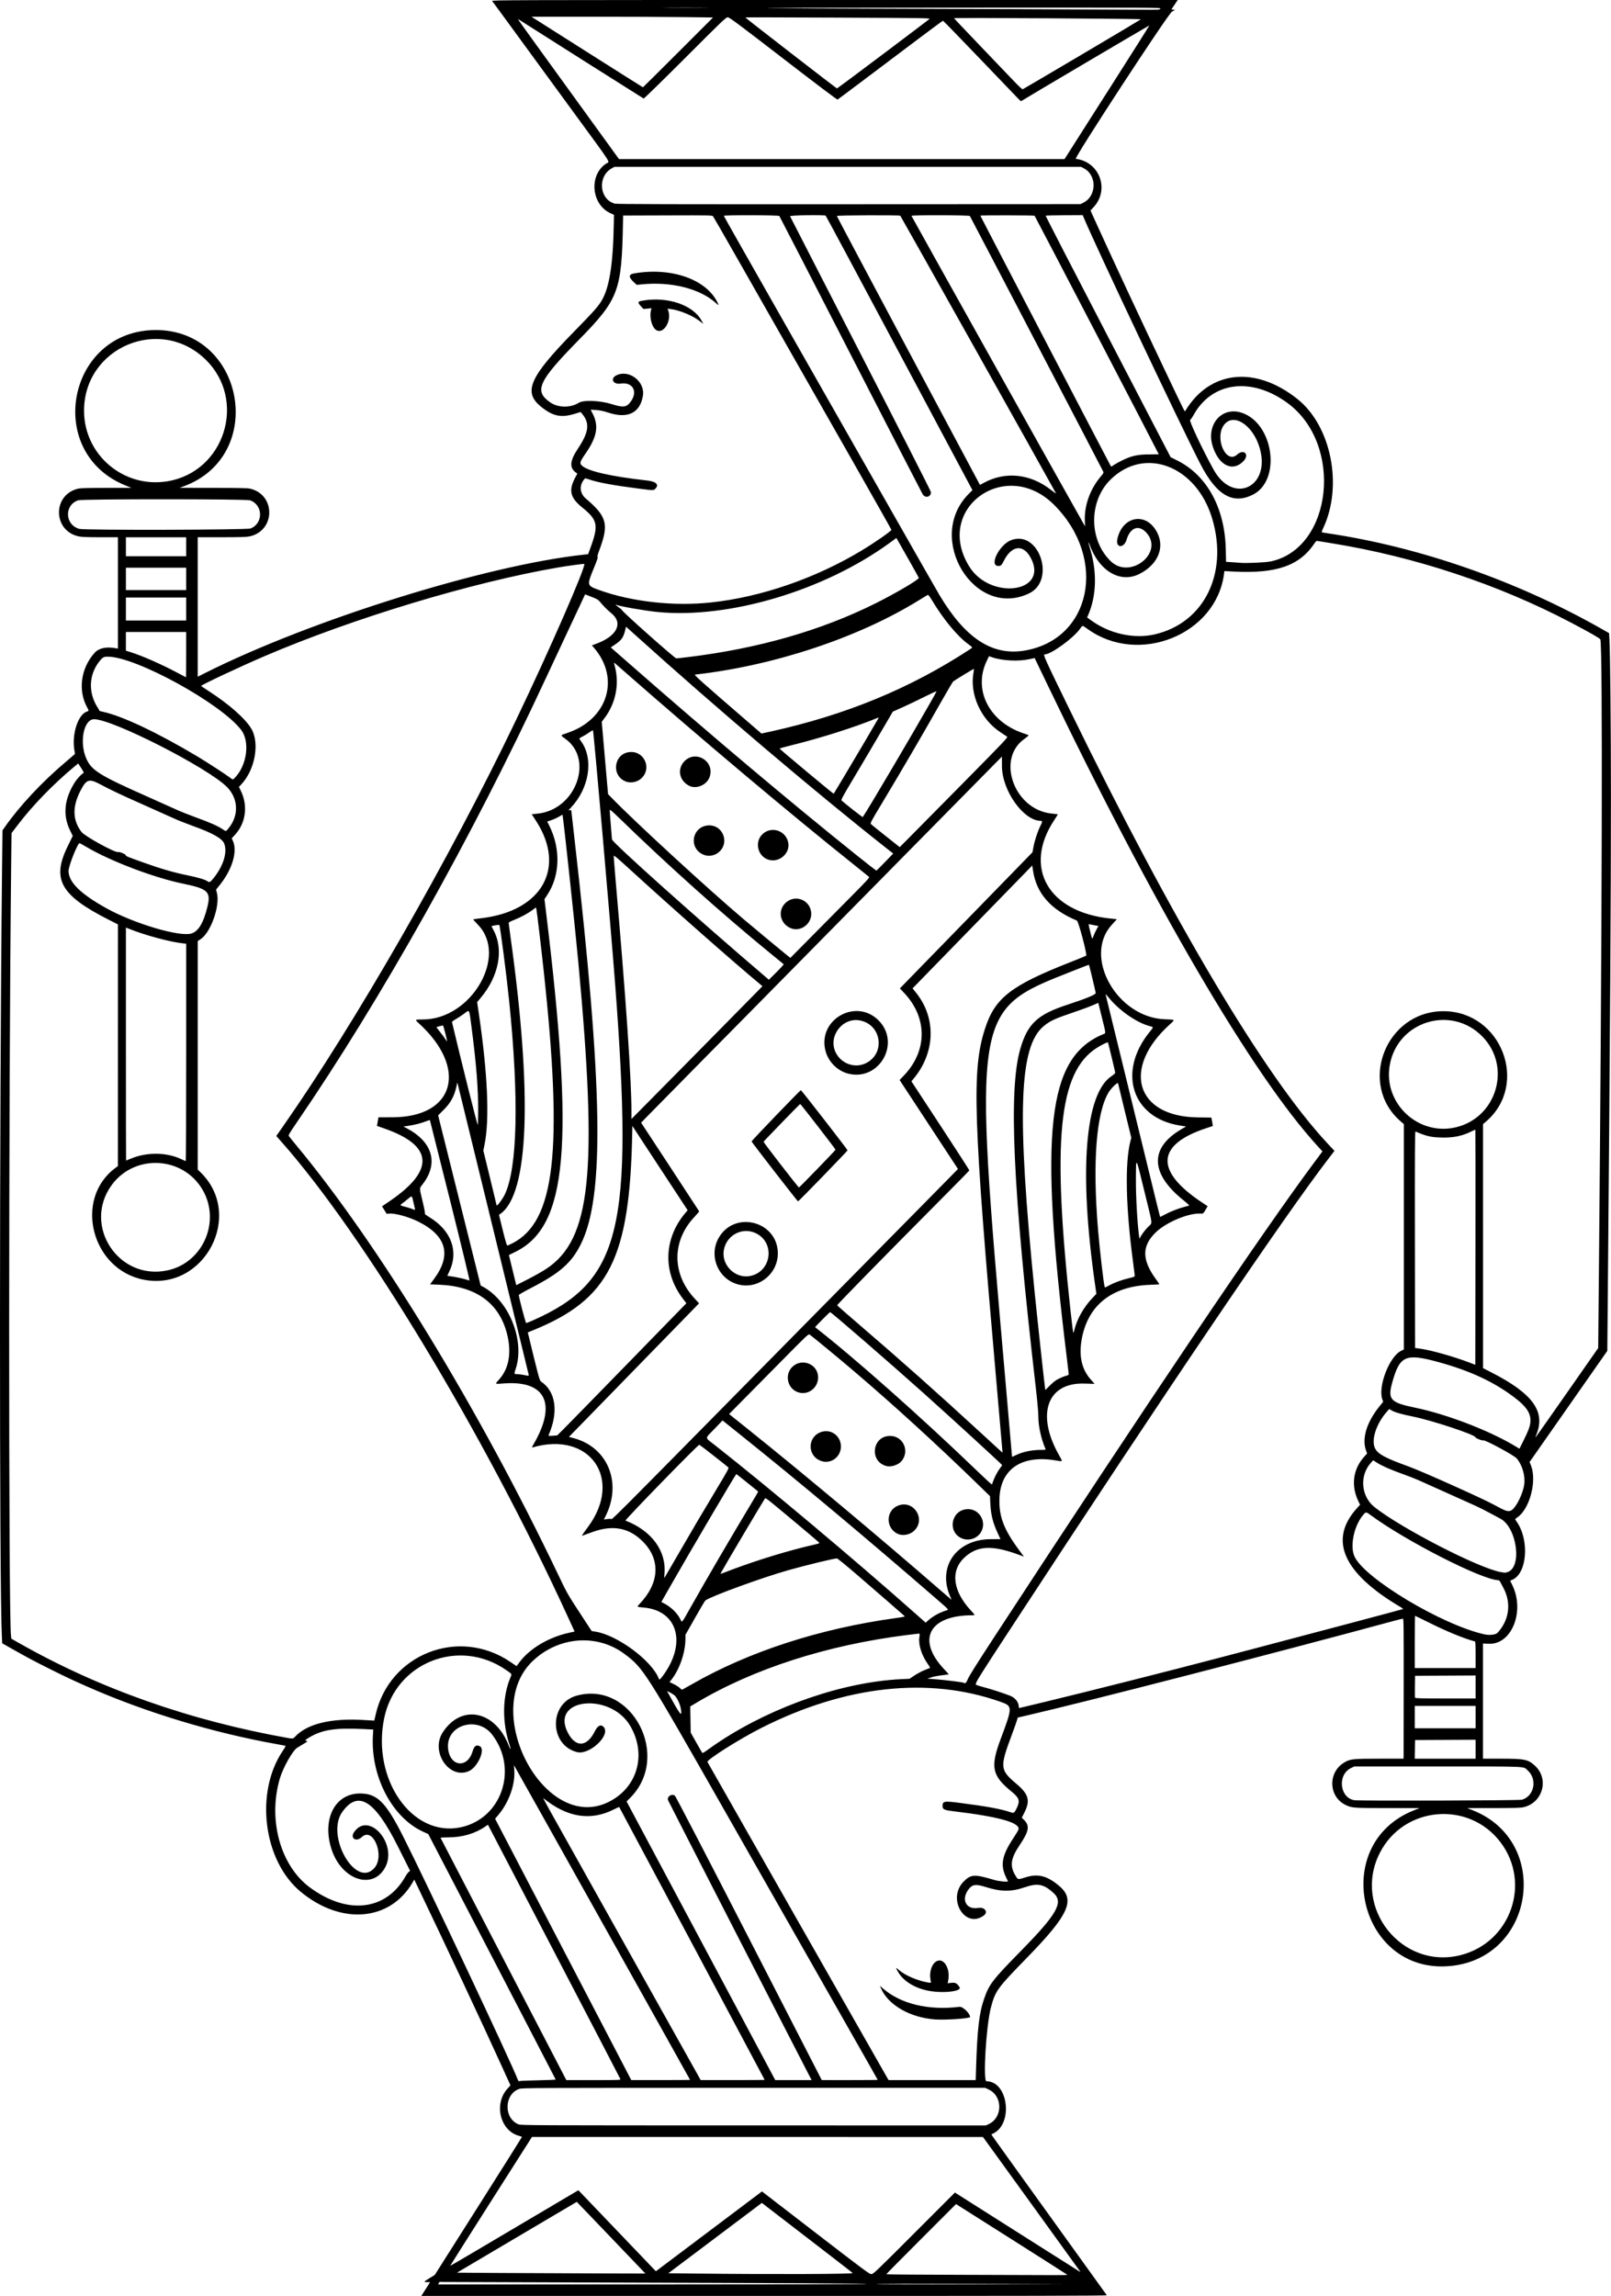 <?xml version="1.0" encoding="UTF-8"?>
<svg version="1.1" viewBox="0 0 639.04 910.47" xmlns="http://www.w3.org/2000/svg">
<path d="m167.68 909.62c0.287-0.469 1.064-1.699 1.727-2.731l1.205-1.878h-1.139c-1.535 0-1.453-0.14 0.925-1.593l2.049-1.252 17.291-27.27c9.51-14.998 17.291-27.347 17.291-27.442 0-0.095-0.487-0.297-1.081-0.45-7.557-1.945-10.192-12.662-4.614-18.766l1.158-1.267-3.394-7.471c-7.588-16.704-23.095-49.795-33.092-70.614l-1.684-3.507-0.648 1.117c-8.959 15.441-28.43 17.022-44.506 3.615-14.778-12.324-18.146-39.422-6.944-55.872 0.811-1.191 1.152-1.873 0.968-1.935-0.156-0.053-1.513-0.314-3.015-0.58-25.598-4.526-52.539-12.696-75.838-23-5.98-2.645-8.263-3.721-14.461-6.818-6.523-3.259-8.801-4.472-15.225-8.104l-3.778-2.136-0.147-3.013c-1.003-20.492-0.961-209.01 0.067-301.96l0.192-17.386 0.973-1.392c5.774-8.264 14.729-17.843 23.986-25.657 1.245-1.051 2.608-2.218 3.028-2.594l0.764-0.683-0.267-1.707c-0.981-6.271 1.484-13.815 4.921-15.058 0.935-0.338 0.933-0.324 0.23-1.586-3.777-6.773-2.583-15.673 2.916-21.75 1.686-1.863 4.548-2.497 8.281-1.833l0.967 0.172v-44.164l-6.999-5e-3c-5.132-3e-3 -7.402-0.089-8.509-0.324-10.49-2.224-10.503-16.809-0.016-18.996 0.772-0.161 4.748-0.252 11.039-0.254l9.833-1e-3 -2.465-1.007c-32.368-13.223-22.799-61.591 12.182-61.583 35.127 8e-3 44.083 49.681 11.163 61.918l-1.76 0.654 13.248 0.011c8.75 8e-3 13.657 0.097 14.454 0.263 10.458 2.181 10.47 16.774 0.016 18.989-1.196 0.253-3.67 0.327-11.044 0.33l-9.503 5e-3v55.314l3.357-1.681c41.793-20.93 111.32-42.61 149.93-46.74l1.593-0.171 0.952-2.618c3.251-8.936 2.834-10.954-3.29-15.903-4.852-3.922-5.509-6.843-2.704-12.019l0.762-1.405-0.622-0.46c-2.587-1.913-2.354-4.634 0.803-9.387 4.439-6.683 4.849-10.122 1.663-13.942l-0.542-0.65-2.381 0.721c-5.419 1.641-8.632 0.961-13.316-2.818-7.208-5.816-4.625-11.714 13.016-29.72 7.154-7.302 9.018-9.349 10.509-11.545 3.455-5.088 5.043-14.466 5.335-31.504l0.057-3.33-1.483-0.691c-7.564-3.523-8.496-15.168-1.574-19.654 1.439-0.933 3.031 1.559-13.032-20.406-7.67-10.489-17.98-24.594-22.92-31.354-4.93-6.76-9.13-12.471-9.32-12.69-0.33-0.379 6.16-0.398 135.81-0.398h136.15l-2.519 3.756 0.719 0.074 0.719 0.074-1.221 0.733c-1.594 0.957-39.027 58.249-38.129 58.357 9.423 1.133 13.511 12.186 7.078 19.136l-1.254 1.355 3.044 6.684c6.63 14.558 16.875 36.497 25.813 55.28 9.246 19.43 8.488 17.925 8.783 17.439 9.724-16.031 27.74-17.931 44.409-4.685 13.485 10.716 18.21 34.56 10.186 51.406-0.435 0.914-0.587 1.455-0.421 1.504 0.142 0.042 1.078 0.197 2.08 0.345 36.6 5.396 75.301 18.881 108.83 37.918l2.984 1.694 0.155 2.671c0.301 5.182 0.579 34.633 0.584 61.737 8e-3 38.8-0.33 93.676-1.161 189.04l-0.272 31.184-30.836 44.076 0.525 1.293c2.466 6.078-0.412 17.219-5.329 20.626-1.112 0.77-1.091 0.611-0.237 1.853 5.03 7.311 4.045 20.321-1.734 22.887l-0.925 0.411 0.852 1.747c5.061 10.377-0.248 23.653-9.301 23.256l-2.333-0.102v45.676h7.128c9.38 0 10.745 0.279 13.453 2.754 5.735 5.242 3.193 14.671-4.44 16.47-1.188 0.28-3.408 0.346-11.93 0.354l-10.47 9e-3 2.204 0.874c31.276 12.403 24.657 58.526-8.862 61.753-36.28 3.493-48.429-48.276-14.488-61.733l2.253-0.893-12.659-6e-3c-13.762-6e-3 -14.261-0.044-16.743-1.261-6.756-3.313-7.015-12.95-0.452-16.825 2.363-1.395 3.299-1.495 13.984-1.495h9.534l0.033-27.769c0.029-24.271-9e-3 -27.769-0.301-27.769-0.184 0-2.051 0.466-4.149 1.036-45.914 12.468-121.74 31.998-145.43 37.456l-3.226 0.743-0.282 1.039c-0.155 0.571-1.125 3.292-2.155 6.046-4.685 12.526-4.576 13.706 1.759 19.04 5.083 4.28 5.772 6.752 3.257 11.682l-0.971 1.903 0.679 0.645c2.603 2.472 2.292 4.562-1.518 10.213-3.617 5.365-4.001 8.368-1.566 12.261 0.948 1.516 0.771 1.495 4.062 0.478 4.835-1.494 8.386-0.572 13.135 3.408 6.608 5.539 3.981 11.386-12.892 28.686-11.657 11.952-12.392 12.968-14.132 19.54-1.906 7.196-3.233 29.284-1.76 29.284 8.574 0 10.741 16.774 2.675 20.707-0.376 0.183-0.72 0.356-0.765 0.385-0.045 0.029 10.206 14.321 22.78 31.76 12.574 17.44 22.937 31.837 23.028 31.993 0.133 0.227-27.104 0.285-135.87 0.285h-136.03l0.522-0.854zm176.25-3.901c-0.204-0.191-21.475-0.298-127.03-0.644l-42.594-0.139-0.264 0.492-0.264 0.492h85.183c49.544 0 85.092-0.084 84.966-0.202zm41.779-0.033c-20.844-0.083-37.996-0.064-38.115 0.042-0.119 0.106 16.935 0.174 37.898 0.15l38.115-0.042-37.898-0.15zm37.659-3.609c-0.119-0.111-10.099-6.463-22.177-14.115l-21.961-13.914-13.832 13.83c-7.607 7.607-13.832 13.907-13.832 14.001 0 0.094 13.392 0.197 29.761 0.229 16.369 0.032 32.573 0.084 36.009 0.115 3.635 0.033 6.158-0.028 6.032-0.145zm-85.124-0.679c-0.247-0.234-5.417-4.246-11.488-8.916-6.072-4.67-14.081-10.832-17.798-13.694l-6.758-5.203-37.08 27.898 10.276 0.117c30.449 0.348 63.317 0.242 62.849-0.201zm24.372-15.746 16.172-16.171 24.116 15.296c13.264 8.413 24.475 15.508 24.913 15.769l0.797 0.473-0.341-0.509c-0.188-0.28-8.894-12.333-19.348-26.786l-19.006-26.277-89.454-7e-3 -89.454-8e-3 -16.237 25.507c-8.93 14.029-16.203 25.538-16.161 25.576 0.065 0.059 9.465-5.48 44.445-26.188l6.356-3.763 0.956 0.981c0.526 0.54 6.973 7.281 14.328 14.98 7.355 7.699 13.847 14.485 14.428 15.08l1.056 1.081 21.028-15.822 21.028-15.821 0.754 0.575c0.415 0.316 9.99 7.692 21.278 16.391 18.492 14.25 20.605 15.815 21.349 15.815 0.788 0 1.537-0.712 16.997-16.171zm-109.07 13.361c-1.358-1.421-7.48-7.814-13.605-14.208l-11.136-11.625-1.06 0.608c-0.583 0.334-11.277 6.651-23.765 14.037l-22.705 13.429 17.602 0.116c9.681 0.064 26.498 0.141 37.37 0.171l19.768 0.055-2.469-2.583zm138.68-56.688c5.486-2.554 5.571-10.942 0.138-13.617l-1.518-0.747h-91.849c-87.935 0-91.899 0.018-93.025 0.411-6.039 2.107-6.245 11.654-0.303 14.058 0.985 0.398 4.584 0.415 93.209 0.425l92.185 0.011 1.161-0.541zm-178.52-17.367c3.73-0.066 6.752-0.205 6.715-0.309-0.037-0.104-11.424-22.046-25.303-48.759l-25.235-48.569-2.127-0.976c-12.29-5.63-20.8-22.03-19.83-38.17l0.139-2.309-3.809-0.189c-11.284-0.559-16.432 0.237-21.613 3.342-1.61 0.965-1.811 1.219-1.069 1.351 0.594 0.106 0.504 0.195-1.264 1.252-1.046 0.626-2.145 1.292-2.442 1.479-1.795 1.136-5.623 7.933-6.872 12.205-4.777 16.329 0.214 34.495 11.848 43.121 14.977 11.105 30.381 9.303 38.069-4.453 0.35-0.626 0.889-1.353 1.198-1.615l0.562-0.477-4.903-9.766c-9.186-18.298-15.723-22.332-21.996-13.572-6.756 9.435 5.381 30.604 12.741 22.222 4.232-4.82-0.488-16.465-4.973-12.27-2.271 2.124-4.788 0.507-3.07-1.972 5.808-8.381 17.302 4.652 12.33 13.981-4.859 9.117-17.181 5.096-21.214-6.924-3.993-11.902 1.11-22.252 11.021-22.353 6.965-0.071 10.388 3.32 17.397 17.23 9.636 19.123 42.739 89.332 45.455 96.404 0.172 0.449 0.309 0.512 0.828 0.379 0.342-0.087 3.674-0.212 7.404-0.278zm32.381-0.468c-0.082-0.219-11.936-23.006-26.342-50.637l-26.193-50.238-1.008 0.694c-4.137 2.846-9.152 4.317-14.714 4.316-1.73 0-3.113 0.087-3.073 0.194 0.04 0.107 11.282 21.766 24.982 48.132l24.909 47.938h10.794c10.185 0 10.786-0.022 10.644-0.398zm27.643 0.3c0-0.128-68.884-123.17-69.456-124.07l-0.437-0.683 0.145 1.593c0.524 5.758-2.025 13.055-6.336 18.136l-1.253 1.477 54.006 103.63 11.665 7e-3c6.416 3e-3 11.665-0.037 11.665-0.091zm29.59 5e-3c0-0.086-57.576-108.05-57.707-108.21-0.031-0.038-0.967 0.391-2.08 0.953-9.291 4.693-18.543 3.22-28.013-4.461-0.154-0.125 0.921 1.919 2.39 4.542 1.469 2.623 15.577 27.829 31.35 56.012l28.68 51.242 12.69 8e-3c6.979 3e-3 12.69-0.035 12.69-0.087zm17.532-2.012c-4.763-9.133-55.745-108.51-55.867-108.9-0.454-1.455 1.445-2.694 2.74-1.788 0.264 0.185 13.112 24.939 29.356 56.558l28.887 56.229 11.096 5e-3c6.103 3e-3 11.096-0.043 11.096-0.101s-7.339-12.989-16.308-28.737c-8.969-15.747-28.492-50.039-43.384-76.203-32.796-57.621-33.242-58.321-40.714-63.923-10.818-8.11-25.983-7.017-36.279 2.615-21.205 19.836 4.349 68.288 29.639 56.199 11.712-5.599 15.592-18.924 8.842-30.371-7.816-13.256-31.379-11.022-24.907 2.361 3.069 6.347 7.698 6.29 10.881-0.135 1.165-2.351 2.502-2.966 3.592-1.652 2.721 3.279-5.748 11.136-10.65 9.88-11.053-2.832-11.173-19.335-0.163-22.379 21.923-6.06 37.729 24.055 21.266 40.518l-1.431 1.431 58.974 110.5h14.432l-1.098-2.106zm66.32-2.39c0.486-15.807 1.207-22.034 3.222-27.822 1.997-5.737 3.249-7.359 14.685-19.022 14.293-14.577 16.863-19.138 12.864-22.824-3.866-3.564-6.314-4.061-11.403-2.317-5.407 1.853-9.462 1.829-15.548-0.094-3.756-1.187-5.13-1.065-6.509 0.573-3.483 4.139-1.402 8.606 3.594 7.717 2.497-0.445 4.022 1.635 2.194 2.99-7.5 5.562-14.761-6.696-7.984-13.48 2.864-2.867 4.288-2.935 12.163-0.584 1.731 0.517 5.38 0.873 5.38 0.525 0-0.043-0.302-0.683-0.671-1.423-2.45-4.907-1.777-8.753 2.724-15.563 1.031-1.561 1.972-3.115 2.09-3.454 0.966-2.77-7.45-5.159-25.994-7.377-3.411-0.408-4.097-0.739-4.097-1.978 0-2.005 0.562-2.114 6.77-1.314 11.041 1.423 16.648 2.46 20.317 3.758 1.212 0.429 1.464 0.232 2.455-1.91 1.262-2.731 0.867-3.85-2.26-6.397-7.675-6.253-8.377-9.667-4.255-20.69 4.798-12.833 4.8-13.112 0.057-14.799-28.536-10.146-61.64-6.54-95.012 10.349-8.655 4.38-21.772 12.676-21.319 13.483 2.468 4.395 71.201 125.11 71.537 125.64l0.325 0.512h34.538l0.138-4.495zm-16.249-19.56c-10.038-0.748-18.731-5.791-21.529-12.488l-0.357-0.855 1.092 0.961c7.072 6.225 18.145 8.903 30.501 7.376 1.272-0.157 4.154 2.631 4.176 4.041 9e-3 0.589-9.792 1.27-13.883 0.965zm-3.003-11.447c-5.41-1.141-9.681-3.871-11.758-7.517-0.972-1.706-0.907-1.794 0.446-0.611 2.273 1.988 6.967 4.057 10.911 4.809 2.022 0.385 1.855 0.514 1.554-1.194-0.446-2.531 0.357-5.469 1.833-6.712 3.032-2.552 6.298 2.136 5.178 7.435l-0.186 0.882 1.448-0.155c1.672-0.179 2.269 0.138 3.284 1.746 1.068 1.692-6.98 2.526-12.711 1.317zm211.57-14.086c19.722-5.063 27.983-28.444 15.777-44.657-12.561-16.685-38.405-14.469-47.915 4.109-11.076 21.638 8.684 46.569 32.137 40.549zm-396.8-50.65c16.287-3.408 23-23.053 12.556-36.741-5.708-7.48-17.973-4.03-17.543 4.934 0.365 7.612 7.599 8.865 9.755 1.689 0.651-2.167 1.399-2.718 2.814-2.073 2.445 1.114-0.759 8.407-4.367 9.938-7.795 3.309-15.224-7.782-10.301-15.38 7.439-11.483 20.994-8.664 26.3 5.469 0.579 1.544 0.865 1.342 0.323-0.228-3.104-8.991-3.01-19.427 0.244-27.019 0.623-1.454 0.715-1.29-1.645-2.936-18.644-12.993-43.836-3.095-48.422 19.027-5.034 24.281 11.084 47.336 30.286 43.318zm421.06-10.955c4.841-1.438 6.147-8.079 2.277-11.576-1.939-1.752 1.236-1.609-35.723-1.609h-33.118l-1.304 0.64c-5.472 2.687-4.476 11.84 1.387 12.742 2.128 0.327 65.347 0.139 66.482-0.198zm-18.424-20.015v-3.758l-24.014 0.118-0.125 7.398h24.138v-3.758zm-299.3-3.433c21.364-13.923 48.881-23.29 71.568-24.361l3.187-0.151 1.947-1.294c1.071-0.712 2.761-1.624 3.756-2.027 0.995-0.403 1.986-0.805 2.203-0.893 0.343-0.139 0.258-0.352-0.654-1.64-2.458-3.469-3.786-7.669-3.35-10.59 0.186-1.244 0.168-1.474-0.114-1.474-0.184 0-2.392 0.26-4.907 0.578-31.718 4.009-60.767 13.363-83.457 26.876l-2.405 1.432 0.182 10.378 2.178 3.869c1.198 2.128 2.272 3.992 2.388 4.141 0.152 0.197 0.789-0.158 2.316-1.291 1.158-0.859 3.481-2.458 5.161-3.553zm-169.23-1.267c4.796-5.425 14.699-7.806 28.431-6.837 1.753 0.124 3.206 0.207 3.23 0.185 0.024-0.022 0.248-0.976 0.498-2.12 5.273-24.159 32.879-35.11 53.432-21.196l2.532 1.714 0.969-1.331c4.018-5.517 11.561-10.059 19.723-11.876l2.312-0.515-2.556-5.58c-33.26-72.6-80.72-151.31-113.81-188.72l-1.962-2.219 2.667-3.813c28.673-40.994 65.966-105.97 92.257-160.76 13.3-27.713 28.059-61.469 27.236-62.292-0.105-0.105-6.874 0.821-10.28 1.406-34.216 5.878-81.407 20.132-116.65 35.233-9.444 4.046-25.055 11.376-25.029 11.751 0.005 0.072 1.361 1.002 3.013 2.066 8.011 5.159 14.494 10.874 16.868 14.868 3.386 5.696 1.519 16.226-3.908 22.047l-0.993 1.065 0.805 1.673c2.832 5.889 1.912 12.657-2.352 17.293l-1.31 1.424 0.466 1.031c1.888 4.182-0.264 11.345-5.281 17.57l-1.405 1.744 0.344 1.32c1.319 5.064-2.445 15.712-6.489 18.356l-1.126 0.736-8e-3 90.61 1.053 1.015c17.52 16.885 1.687 47.202-22.292 42.685-20.913-3.95-28.098-32.08-11.339-44.41l0.928-0.683 0.011-95.832-3.699-1.876c-19.073-9.68-22.625-15.99-16.293-28.99l2.064-4.235-1.05-2.139c-2.952-6.01-2.358-12.332 1.783-18.977 0.963-1.545 2.844-3.568 3.531-3.797 0.225-0.075-0.025-0.624-0.897-1.962l-1.21-1.857-1.39 1.151c-8.403 6.959-16.619 15.419-22.625 23.299l-2.427 3.184-0.157 13.888c-1.01 89.413-1.047 295.84-0.055 304.37l0.138 1.185 2.763 1.573c31.955 18.196 68.052 30.936 107.35 37.889 1.265 0.224 1.762 0.149 2.184-0.328zm468.53-8.045v-4.439h-24.128v8.877h24.128v-4.439zm-315.26-3.33c-0.32-1.9-1.557-4.486-2.54-5.313-0.745-0.627-3.035-1.869-2.861-1.551 5.259 9.585 6.023 10.556 5.401 6.864zm145.34-2.93c15.386-3.691 49.103-12.217 67.944-17.182 2.566-0.676 9.583-2.521 15.592-4.099 21.148-5.553 56.678-14.995 57.473-15.272 0.228-0.08-0.067-0.36-0.884-0.843-22.948-13.552-28.685-26.771-17.09-39.381l1.063-1.156-0.76-1.603c-2.887-6.086-2.008-12.577 2.357-17.414l1.188-1.316-0.459-1.306c-1.652-4.701 0.327-11.164 5.305-17.318l1.531-1.893-0.336-0.952c-1.787-5.066 2.734-16.852 7.365-19.199l1.176-0.596v-89.36l-1.234-1.065c-17.177-14.829-5.983-43.717 16.94-43.717 22.921 0 34.115 28.888 16.94 43.717l-1.234 1.065 6e-3 96.764 3.28 1.678c16.337 8.358 21.513 15.406 17.964 24.462-0.295 0.752-0.511 1.39-0.48 1.418 0.03 0.028 5.647-7.954 12.482-17.737l12.426-17.788 0.269-28.794c1.286-137.78 1.545-249.13 0.586-252.23-0.126-0.409-4.442-2.876-11.709-6.692-28.783-15.117-61.753-26.052-94.641-31.391-2.718-0.441-5.26-0.856-5.649-0.922-0.631-0.107-0.774-0.018-1.331 0.823-5.921 8.947-15.097 12.168-32.13 11.279l-3.667-0.191-0.157 1.181c-3.185 24.01-33.772 36.372-54.038 21.841-2.277-1.633-2.005-1.626-3.115-0.074-2.639 3.69-11.435 10.065-13.928 10.095-0.798 9e-3 -0.359 0.988 9.818 21.855 41.141 84.359 77.409 145.36 102.27 172.02l2.808 3.01-2.237 2.908c-17.665 22.965-64.236 91.777-125.9 186.03-13.219 20.205-14.147 21.693-14.148 22.671-9e-5 0.138 1.306 0.587 2.902 0.998 2.745 0.707 7.668 2.292 10.61 3.415 2.126 0.812 3.559 2.625 3.559 4.503 0 0.326 0.119 0.437 0.398 0.372 0.219-0.051 5.11-1.222 10.869-2.604zm169.92-5.685v-4.554l-24.014 0.118-0.062 4.204c-0.034 2.312-0.012 4.335 0.05 4.495 0.089 0.232 2.553 0.292 12.069 0.292h11.957v-4.554zm-310.81-1.12c22.634-12.959 50.721-22.063 80.873-26.214 3.506-0.483 3.688-0.532 3.3-0.896-0.695-0.652-10.712-9.349-18.686-16.223-4.382-3.778-7.766-6.532-8.025-6.532-1.164 0-12.229 2.683-19.337 4.689-10.328 2.914-30.748 10.37-32.836 11.989-0.199 0.154-2.059 3.283-4.134 6.953l-3.773 6.673-5e-3 1.635c-0.015 5.483-2.41 12.31-5.761 16.42l-0.549 0.673 1.734 0.846c0.954 0.465 2.038 1.164 2.409 1.552 0.371 0.389 0.78 0.665 0.91 0.613 0.13-0.051 1.875-1.032 3.878-2.178zm109.41-2.039c0.411-1.06 3.658-6.234 10.035-15.99 61.924-94.738 106.8-161.27 127.69-189.3l2.934-3.938-2.018-2.208c-25.73-28.13-64.97-95.22-107.48-183.72-2.556-5.321-4.655-9.687-4.665-9.703-0.011-0.016-0.94 0.176-2.067 0.426-4.353 0.967-10.778 0.643-14.822-0.748l-1.224-0.421-0.895 1.865c-5.446 11.345 0.805 23.921 14.21 28.591 1.127 0.392 2.19 0.764 2.363 0.826 0.19 0.068-0.482 0.683-1.707 1.56-11.231 8.047-3.891 28.058 10.839 29.549 1.315 0.133 2.426 0.272 2.471 0.31 0.044 0.037-0.542 0.999-1.304 2.138-12.609 18.851-2.593 36.615 22.088 39.176l2.655 0.275-2.097 2.322c-11.382 12.605 2.13 36.608 21.028 37.357 4.398 0.174 4.273 0.047 2.031 2.078-19.151 17.339-13.463 36.485 10.944 36.838l5.577 0.081 0.153 0.743c0.084 0.408 0.216 1.161 0.292 1.672l0.139 0.929-2.578 0.848c-19.86 6.533-20.506 16.975-1.818 29.394l2.334 1.551-0.605 1.046c-1.119 1.934-1.126 1.939-2.182 1.879-4.777-0.272-13.606 3.424-17.761 7.435-5.538 5.347-5.586 10.752-0.163 18.296 0.874 1.215 1.588 2.25 1.588 2.299s-1.665 0.151-3.699 0.225c-15.274 0.557-24.8 8.197-27.161 21.784-1.13 6.505 0.055 11.72 3.569 15.701l1.587 1.798-4.049-0.126c-14.655-0.455-19.205 11.927-10.287 27.995 1.832 3.3 2.008 2.995-1.411 2.438-13.208-2.155-21.553 3.524-21.997 14.969-0.28 7.217 1.658 12.361 7.771 20.621l1.936 2.616-2.208-0.812c-10.546-3.88-16.398-3.544-21.46 1.231-5.596 5.279-4.551 13.279 2.757 21.091 1.62 1.732 1.621 1.736 0.391 1.737-17.02 0.018-22.117 9.524-11.349 21.165l2.087 2.256-0.746 0.111c-0.41 0.061-1.646 0.224-2.745 0.362-1.099 0.138-2.687 0.471-3.528 0.741l-1.53 0.489 3.756 0.294c3.538 0.277 10.472 1.153 10.679 1.35 0.519 0.492 1.086-0.016 1.653-1.478zm-120.98-1.276c9.608-12.964 5.867-25.982-7.782-27.084-2.623-0.212-2.618-0.207-1.428-1.454 7.863-8.241 8.361-17.535 1.32-24.635-5.507-5.553-11.931-6.785-20.036-3.843-1.44 0.523-3.006 1.091-3.48 1.263-1.027 0.372-1.184 0.668 1.809-3.416 13.926-19.005 0.552-38.014-22.084-31.388-0.347 0.102-0.271-0.141 0.415-1.322 9.279-15.974 4.77-25.268-11.676-24.069-3.938 0.287-3.782 0.418-1.955-1.639 3.882-4.371 4.951-10.668 3.063-18.052-3.12-12.201-12.333-18.856-26.927-19.452l-3.591-0.147 1.596-2.162c7.03-9.526 4.947-17.09-6.251-22.704-3.817-1.913-9.379-3.439-11.618-3.187l-0.928 0.105-1.857-2.983 3.03-2.06c18.016-12.253 17.316-22.018-2.065-28.793l-2.967-1.037 0.171-1.024c0.094-0.563 0.226-1.332 0.293-1.707l0.122-0.683 5.52-9e-3c24.832-0.038 30.173-19.525 10.273-37.484-1.391-1.256-1.316-1.309 1.863-1.313 19.125-0.029 33.768-25.048 21.916-37.445-1.143-1.196-2.039-2.21-1.99-2.254 0.049-0.043 1.523-0.249 3.276-0.455 24.097-2.845 33.714-20.042 21.614-38.648l-1.674-2.574 2.435-0.258c15.041-1.596 22.343-21.474 10.895-29.661-2.052-1.468-2.083-1.365 0.698-2.288 16.089-5.337 21.212-21.61 10.65-33.827l-0.809-0.936 1.995-0.747c8.067-3.02 10.5-8.191 5.665-12.041-1.371-1.092-3.236-2.975-4.581-4.627-0.551-0.676-1.176-1.03-3.229-1.831l-2.547-0.992-1.753 3.771c-0.964 2.074-3.826 8.175-6.359 13.558-2.533 5.383-5.946 12.673-7.584 16.201-29.132 62.736-65.137 126.93-98.636 175.85-3.048 4.452-3.407 5.073-3.16 5.468 0.153 0.245 1.481 1.893 2.951 3.663 32.789 39.465 72.549 104.64 103.89 170.3 3.492 7.315 3.725 7.728 8.421 14.909l4.829 7.386 1.665 0.277c8.73 1.451 22.275 11.557 24.997 18.65 0.206 0.537 0.47 0.343 1.592-1.17zm322.38-8.317c0-4.003-0.067-5.26-0.285-5.316-4.164-1.084-10.96-3.863-17.979-7.354-3.097-1.54-5.683-2.8-5.747-2.8s-0.117 4.66-0.117 10.357v10.357h24.128v-5.242zm8.682-8.699c4.696-5.039 5.582-11.925 2.307-17.925-0.444-0.814-0.973-1.809-1.175-2.212-0.202-0.403-0.527-0.736-0.723-0.74-6.542-0.137-36.798-15.557-50.831-25.906-1.772-1.307-1.81-1.303-3.1 0.31-3.468 4.336-5.014 12.074-3.22 16.119 3.848 8.672 34.727 27.192 51.588 30.94 1.959 0.435 4.468 0.15 5.154-0.586zm-225.91-4.858c1.786-1.655 4.621-3.245 7.085-3.976 1.299-0.385 1.552-0.07-3.756-4.672-28.034-24.306-54.089-46.112-77.889-65.19l-6.93-5.554-3.252 3.401c-3.898 4.078-3.946 3.122 0.324 6.48 21.198 16.667 55.919 45.828 79.495 66.766 2.191 1.946 3.996 3.543 4.012 3.55 0.015 7e-3 0.425-0.355 0.91-0.805zm-93.823-5.85c6.515-11.54 15.47-26.863 23.557-40.308 1.647-2.739 2.965-5.001 2.929-5.026-0.036-0.026-1.992-1.611-4.347-3.524-2.355-1.912-4.314-3.44-4.353-3.396-0.693 0.785-18.551 31.105-25.386 43.101-1.783 3.13-3.49 6.122-3.793 6.651l-0.551 0.96 0.973 0.49c2.788 1.405 5.391 3.924 6.578 6.363 0.707 1.454 0.286 1.964 4.393-5.311zm102.65-3.711c-5.226-11.817 2.519-22.741 16.123-22.741 2.097 0 3.813-0.012 3.813-0.026 0-0.015-0.451-0.988-1.003-2.162-1.976-4.208-2.824-7.553-3.023-11.924l-0.135-2.959-4.691-4.563c-16.476-16.025-33.664-31.714-49.646-45.315-5.787-4.925-16.463-13.728-17.23-14.207-0.443-0.277-1.136 0.376-10.789 10.157-5.673 5.749-12.749 12.911-15.724 15.915l-5.409 5.463 7.561 6.05c21.27 17.019 53.284 43.814 76.624 64.133 2.18 1.898 3.993 3.451 4.028 3.451 0.035 0-0.19-0.573-0.5-1.273zm4.28-23.213c-5.423-2.703-3.825-10.868 2.235-11.417 5.34-0.484 8.576 5.848 5.077 9.936-1.765 2.062-4.88 2.693-7.312 1.482zm-25.231-1.7c-4.879-2.415-4.54-9.51 0.537-11.24 6.235-2.124 10.87 5.785 5.971 10.189-1.747 1.571-4.545 2.022-6.508 1.05zm-4.334-26.827c-6.919-1.768-5.725-11.924 1.404-11.949 5.139-0.018 7.886 5.812 4.659 9.887-1.247 1.574-4.132 2.555-6.063 2.062zm-25.948-2.024c-5.683-2.026-5.458-9.887 0.33-11.57 3.831-1.114 7.551 1.76 7.551 5.833 0 4.178-4.028 7.111-7.881 5.737zm-8.87-27.154c-4.494-1.302-5.831-7.173-2.351-10.317 3.827-3.458 10.014-0.832 10.053 4.267 0.032 4.157-3.813 7.177-7.703 6.05zm-48.169 64.777c5.823-10.083 10.005-17.174 16.158-27.396 3.663-6.087 4.38-7.415 4.125-7.649-0.929-0.853-11.369-8.999-11.534-8.999-0.584 0-29.699 29.905-29.276 30.07 10.489 4.086 16.34 12.164 15.439 21.314-0.083 0.845-0.097 1.486-0.029 1.423 0.067-0.062 2.37-4.006 5.117-8.763zm22.113 5.321c10.124-3.798 22.565-7.567 32.186-9.75 1.952-0.443 2.193-0.55 1.94-0.855-0.307-0.37-12.975-11.013-18.163-15.26-2.676-2.191-3.101-2.463-3.325-2.136-0.952 1.385-16.387 27.444-17.288 29.185-0.363 0.702-0.361 0.726 0.042 0.56 0.232-0.095 2.305-0.879 4.608-1.743zm307.13 1.156c6.064-1.684 3.846-17.983-2.898-21.291-0.501-0.246-2.242-1.182-3.869-2.081-1.627-0.899-4.342-2.264-6.032-3.033-3.131-1.425-18.612-8.379-22.534-10.122-1.189-0.528-3.904-1.582-6.032-2.341-4.794-1.71-8.422-3.304-10.357-4.552l-1.48-0.954-0.961 1.081c-4.547 5.115-3.84 13.263 1.521 17.513 10.627 8.426 41.606 24.341 50.158 25.769 1.64 0.274 1.542 0.273 2.484 0.012zm-355.68-21.15c1.069-3e-3 -6.135 7.204 73.146-73.182 23.212-23.536 45.953-46.582 50.535-51.214 4.582-4.632 9.629-9.754 11.217-11.382l2.886-2.96-23.154-35.278 1.642-1.707c9.407-9.78 9.495-22.903 0.218-32.764l-1.751-1.862 1.382-1.409c0.76-0.775 12.596-12.919 26.303-26.987l24.921-25.578 0.378-2.078c0.466-2.563 1.652-6.171 2.737-8.326 0.814-1.616 0.858-2.06 0.204-2.06-6.871 0-15.393-11.97-15.433-21.678l-0.016-3.81-1.277 1.306c-3.39 3.467-88.05 89.322-95.333 96.678-10.899 11.009-41.117 41.657-44.144 44.772l-2.363 2.431 11.467 17.463c6.307 9.605 11.502 17.552 11.545 17.66 0.043 0.108-0.777 1.101-1.821 2.207-9.081 9.619-9.04 22.647 0.103 32.47l1.702 1.829-51.632 52.983 1.592 0.404c13.73 3.487 19.649 17.674 12.941 31.02l-0.674 1.342 0.874-0.144c0.48-0.079 1.292-0.145 1.804-0.147zm50.423-92.991c-7.946-2.213-11.666-11.57-7.418-18.658 6.484-10.819 23.304-6.217 23.323 6.382 0.012 8.326-7.969 14.486-15.905 12.276zm5.028-3.319c8.233-1.722 9.891-12.839 2.503-16.777-5.394-2.875-11.971 0.407-13.046 6.51-1.058 6.006 4.596 11.511 10.543 10.267zm9.628-41.314c-5.008-6.459-9.135-11.874-9.173-12.032-0.055-0.234 19.057-20.1 19.557-20.33 0.18-0.083 18.523 23.55 18.523 23.864 0 0.254-19.404 20.248-19.647 20.244-0.086-3e-3 -4.253-5.287-9.26-11.746zm16.97-1.179c3.937-4.043 7.158-7.453 7.158-7.579 0-0.297-13.842-18.19-14.021-18.125-0.223 0.081-14.424 14.731-14.506 14.965-0.092 0.264 13.828 18.252 14.051 18.157 0.088-0.037 3.381-3.376 7.318-7.419zm12.341-37.703c-4.384-1.062-8.037-4.702-9.172-9.139-3.152-12.325 12.066-21.012 21.058-12.02 8.929 8.929 0.388 24.133-11.887 21.159zm6.767-4.13c7.854-3.722 6.459-15.136-2.075-16.966-6.938-1.488-12.907 6.11-9.857 12.546 2.148 4.532 7.506 6.517 11.932 4.419zm256.05 177.33c1.92-0.993 4.747-6.668 5.22-10.479 0.418-3.371-0.824-7.58-2.996-10.155-1.04-1.232-12.539-7.447-13.264-7.168-0.477 0.183-3.021-0.831-3.13-1.248-0.278-1.064-17.155-6.646-24.751-8.186-4.685-0.95-7.216-1.689-8.614-2.513l-0.816-0.481-0.883 0.992c-4.378 4.916-6.484 11.668-4.625 14.829 1.284 2.184 4.194 3.718 13.244 6.979 5.236 1.887 29.472 12.759 33.912 15.213 4.476 2.474 5.532 2.823 6.705 2.217zm-205.55-11.39c0.502-1.542 1.801-4.037 2.756-5.297 0.5-0.66 0.91-1.24 0.91-1.29 0-0.225-20.084-18.62-31.067-28.454-13.558-12.139-36.732-32.22-37.183-32.22-0.221 0-6.067 5.885-5.942 5.982 15.365 11.945 42.185 35.727 64.177 56.906 3.192 3.074 5.86 5.521 5.928 5.437s0.258-0.563 0.421-1.064zm8.852-10.439c2.754-1.379 6.471-2.194 10.005-2.194 1.968 0 2.142-0.035 1.984-0.398-1.737-3.996-2.835-9.015-2.835-12.964 0-1.593-0.39-5.965-1.017-11.398-9.102-78.89-10.885-117.83-6.144-134.25 2.877-9.962 6.776-13.625 18.656-17.524 7.542-2.475 11.263-4.004 11.273-4.631 4e-3 -0.335-2.534-10.948-2.668-11.152-0.072-0.11-0.813 0.167-7.58 2.838-38.419 15.162-38.453 15.376-25.599 161.71 1.435 16.337 2.609 29.883 2.61 30.102 0 0.507 0.032 0.504 1.317-0.139zm-7.37-27.915c-9.352-106.16-9.962-124.83-4.621-141.35 3.917-12.115 10.215-17.047 33.436-26.184 3.568-1.404 6.575-2.633 6.683-2.732 0.464-0.424-3.044-13.662-3.692-13.93-10.358-4.292-16.101-10.855-17.405-19.888l-0.281-1.944-20.251 20.784c-11.138 11.431-21.82 22.391-23.737 24.355l-3.486 3.571 1.5 1.896c7.986 10.091 7.477 23.787-1.27 34.141l-0.704 0.834 11.528 17.574c6.34 9.666 11.498 17.661 11.462 17.768-0.037 0.107-3.758 3.91-8.27 8.451-26.789 26.965-44.149 44.671-44.149 45.027 0 0.105 4.118 3.72 9.151 8.035 15.788 13.534 30.891 26.968 47.381 42.145 7.67 7.059 9.008 8.276 9.051 8.227 0.016-0.018-1.031-12.068-2.327-26.778zm211.5 15.998c0.917-4.122-0.741-7.043-6.409-11.293-8.116-6.086-17.454-10.409-29.801-13.796-13.08-3.588-15.381-2.594-18.337 7.924-1.936 6.887-0.854 8.101 9.043 10.143 12.44 2.567 29.203 8.988 39.454 15.113l1.935 1.156 1.868-3.772c1.242-2.507 1.995-4.343 2.247-5.475zm-383.39 1.561c1.343-1.332 12.874-13.125 25.623-26.206l23.181-23.784-1.408-1.845c-8.045-10.544-7.601-23.916 1.134-34.126l0.783-0.915-2.392-3.637c-1.315-2-6.252-9.524-10.969-16.719l-8.577-13.082-0.05 2.612c-0.949 50.023-9.102 66.198-39.581 78.522l-1.846 0.746 0.199 0.822c3.969 16.41 4.469 18.272 5.002 18.627 5.914 3.945 7.075 12.019 3.059 21.272-0.15 0.345 7e-3 0.37 1.616 0.259l1.782-0.123 2.442-2.422zm196.61-20.113c0.939-0.458 2.194-0.954 2.788-1.101 0.616-0.153 1.081-0.399 1.081-0.572 0-0.167-0.356-3.202-0.792-6.745-11.043-89.848-7.745-119 14.506-128.18 1.053-0.435 1.103 0.144-0.578-6.672l-1.413-5.727-2.386 1.023c-1.312 0.562-4.744 1.819-7.625 2.793-7.277 2.459-9.063 3.286-11.621 5.382-9.835 8.059-10.743 34.558-3.617 105.6 0.961 9.578 3.797 35.735 4.1 37.805l0.136 0.931 1.857-1.849c1.382-1.375 2.294-2.062 3.565-2.681zm-210.37-1.599c-0.056-0.282-6.442-26.462-14.192-58.178l-14.09-57.666-0.486 2.088c-0.821 3.529-2.25 6.071-4.904 8.728l-2.235 2.237 16.871 67.482 0.829 0.44c10.525 5.593 16.858 21.606 12.991 32.845-0.615 1.788-0.594 1.85 0.655 1.862 0.595 6e-3 1.747 0.147 2.561 0.314 2.106 0.432 2.116 0.432 2-0.154zm375.53-97.074c-0.05-0.05-0.725 0.229-1.499 0.619-3.739 1.887-7.369 2.614-12.222 2.446-4.091-0.141-5.567-0.491-10.032-2.373-0.228-0.096-0.274 8.498-0.228 42.86l0.058 42.98 2.079 0.279c4.104 0.55 13.188 3.1 19.203 5.392l2.618 0.997 0.057-46.554c0.032-25.605 0.016-46.595-0.034-46.645zm-159.03 79.263c1.014-4.226 3.675-8.911 7.121-12.539l1.582-1.666-0.58-4.051c-6.393-44.67-3.934-75.363 6.592-82.283 0.804-0.529 1.464-1.119 1.467-1.311 5e-3 -0.318-2.763-11.842-2.893-12.045-0.141-0.22-2.719 1.041-4.542 2.222-15.03 9.733-17.675 36.545-10.29 104.34 0.529 4.853 1.03 8.745 1.115 8.649 0.085-0.095 0.277-0.685 0.427-1.311zm-214.83-3.664c34.954-15.48 40.032-36.297 32.612-133.7-1.679-22.046-8.53-100.38-8.779-100.38-0.091 0-0.811 0.448-1.6 0.996-0.788 0.548-1.971 1.267-2.628 1.597-1.416 0.712-1.381 0.558-0.426 1.901 4.986 7.01 3.214 18.466-4.054 26.211-1.065 1.135-1.106 1.218-0.528 1.077 0.344-0.084 0.626-0.108 0.626-0.052 0 0.055 0.561 4.999 1.246 10.987 11.336 99.058 12.023 142.18 2.568 161.11-3.746 7.503-8.308 11.5-19.997 17.516-2.554 1.315-4.633 2.521-4.62 2.68 0.104 1.284 2.697 11.102 2.932 11.102 0.158 0 1.35-0.471 2.649-1.046zm228.55-13.851c2.051-1.125 5.165-2.27 7.86-2.89 1.905-0.438 2.332-0.612 2.333-0.95 0-0.227-0.303-2.693-0.674-5.48-2.894-21.734-3.268-39.295-1.022-47.976l0.334-1.29-2.619-10.731c-1.44-5.902-2.619-10.776-2.619-10.831 0-0.73-2.719 1.832-3.741 3.526-4.937 8.178-6.444 27.68-4.213 54.53 0.641 7.71 2.223 21.398 2.612 22.591 0.127 0.389 0.132 0.387 1.749-0.5zm-223.23-6.596c17.695-11.674 20.461-38.026 12.735-121.34-1.241-13.383-5.325-51.692-6.154-57.725l-0.144-1.048-1.51 0.858c-0.83 0.472-2.196 1.084-3.036 1.36l-1.526 0.502 0.769 1.527c4.594 9.122 4.359 19.745-0.604 27.359l-1.246 1.912 0.527 4.32c11.41 93.508 8.589 125.35-12.002 135.5l-2.634 1.298 1.458 5.977 1.458 5.977 4.587-2.336c2.523-1.285 5.818-3.148 7.322-4.14zm-38.164-27.155c-4.373-17.492-7.979-31.831-8.013-31.865-0.034-0.034-0.719 0.198-1.523 0.514-1.896 0.746-4.577 1.428-7.022 1.787l-1.951 0.287 1.024 0.525c10.419 5.343 13.035 13.815 6.815 22.07-1.617 2.146-1.592 1.296-0.21 7.138 0.712 3.009 1.053 4.858 0.904 4.907-0.131 0.044 0.712 0.659 1.873 1.367 8.705 5.308 11.658 13.682 7.666 21.74-0.363 0.733-0.66 1.365-0.66 1.406 0 0.041 0.589 0.143 1.309 0.227 1.723 0.201 5.307 0.964 6.377 1.357 0.467 0.172 0.965 0.319 1.106 0.328 0.15 9e-3 -3.029-13.123-7.695-31.788zm-112.28 27.8c14.729-3.03 21.812-20.474 13.432-33.08-8.31-12.5-26.823-12.81-35.524-0.596-11.385 15.982 2.823 37.639 22.093 33.676zm137.08-10.821c16.779-8.603 20.018-36.543 12.428-107.19-1.089-10.136-2.799-24.56-3.002-25.328l-0.167-0.632-1.339 1.004c-1.861 1.396-4.633 2.895-7.254 3.924-1.467 0.576-2.219 0.99-2.219 1.221 4.5e-4 0.192 0.306 2.529 0.68 5.192 8.806 62.806 7.359 102.35-4.033 110.22l-0.494 0.341 1.502 6.089c0.986 3.998 1.602 6.089 1.792 6.089 0.16 0 1.108-0.419 2.107-0.931zm251.95-6.328c1.978-2.078 2.202 0.277-1.361-14.357-3.477-14.279-3.293-14.046-3.333-4.218-0.027 6.573 0.584 17.348 1.256 22.142l0.137 0.974 0.827-1.404c0.455-0.772 1.569-2.184 2.475-3.136zm6.966-5.124c2.056-1.11 5.39-2.403 7.66-2.972 0.814-0.204 1.614-0.416 1.778-0.473 0.17-0.058-0.713-0.908-2.049-1.97-13.455-10.709-13.768-20.944-0.868-28.416l1.706-0.989-2.503-0.4c-18.949-3.03-24.809-21.178-11.97-37.071 1.684-2.085 1.693-1.898-0.109-2.386-5.101-1.381-12.051-6.246-16.084-11.26-0.758-0.942-1.317-1.509-1.244-1.26 0.074 0.249 4.91 20.016 10.746 43.927 11.729 48.047 10.794 44.272 10.959 44.272 0.066 0 0.956-0.451 1.976-1.002zm-297.66-2.242c-0.075-0.282-0.36-1.511-0.633-2.731-0.583-2.602-0.461-2.547-2.287-1.013-0.79 0.663-1.776 1.444-2.193 1.735-0.925 0.646-0.809 0.766 1.212 1.259 0.876 0.214 2.054 0.575 2.618 0.802 1.361 0.549 1.442 0.546 1.283-0.052zm35.603-5.52c5.072-10.375 5.724-38.24 1.794-76.707-1.088-10.65-3.592-29.973-3.928-30.309-0.096-0.096-2.889 0.356-3.067 0.497-0.037 0.029 0.289 0.706 0.726 1.503 4.235 7.742 2.197 18.429-5.171 27.115l-1.274 1.502 0.673 4.559c3.515 23.813 4.303 42.032 2.25 52.038l-0.467 2.276 2.633 10.778c1.448 5.928 2.633 10.84 2.633 10.916 0 0.69 2.268-2.265 3.198-4.167zm-126.34-56.433v-43.117l-1.309-0.14c-5.112-0.548-15.019-3.224-21.396-5.78l-1.195-0.479v46.203c0 25.412 0.029 46.203 0.064 46.203s0.887-0.347 1.893-0.771c6.269-2.644 14.162-2.569 19.975 0.188 0.894 0.424 1.703 0.78 1.797 0.791 0.094 0.011 0.171-19.383 0.171-43.097zm503.69 29.681c16.246-3.88 22.136-24.062 10.498-35.974-12.39-12.682-33.718-6.086-36.768 11.371-2.636 15.085 11.335 28.17 26.27 24.603zm-387.86-6.367c0.037-8.96-0.734-18.764-2.606-33.118-1.018-7.804-0.723-7.245-2.946-5.588-1.002 0.746-2.514 1.746-3.361 2.221-1.008 0.565-1.512 0.982-1.459 1.205 3.606 15.246 10.089 41.106 10.203 40.701 0.081-0.29 0.157-2.729 0.169-5.42zm83.219-19.578c18.655-18.899 25.785-26.133 27.635-28.038l1.914-1.972-0.775-0.642c-10.502-8.7-35.417-30.673-52.788-46.556-3.965-3.626-5.367-4.785-5.42-4.481-0.039 0.225 0.293 4.589 0.737 9.697 4.121 47.341 6.273 78.772 6.277 91.682v2.962l6.771-6.829c3.724-3.756 10.765-10.876 15.648-15.822zm-96.24-11.29c-0.426-1.74-0.863-3.163-0.972-3.163-0.211 0-2.425 0.605-2.544 0.695-0.039 0.03 0.577 0.858 1.369 1.842 0.792 0.983 1.743 2.269 2.113 2.857 0.917 1.455 0.918 1.377 0.035-2.23zm134.2-27.427c-0.092-0.083-2.522-2.074-5.402-4.425-18.8-15.35-40.239-34.525-59.287-53.026-3.436-3.337-4.231-4.008-4.287-3.616-0.038 0.265 0.141 2.854 0.398 5.755 0.257 2.901 0.467 5.507 0.467 5.793 0 1.141 34.207 31.757 61.115 54.698l1.138 0.97 3.012-2.999c1.657-1.649 2.937-3.067 2.845-3.15zm27.593-27.689c5.705-5.756 6.553-6.699 6.263-6.968-0.184-0.171-2.947-2.394-6.139-4.94-24.689-19.687-60.643-49.933-90.592-76.21-2.066-1.812-3.925-3.438-4.132-3.612-0.338-0.284-0.333-0.15 0.055 1.325 1.847 7.034 0.335 14.593-4.093 20.471l-1.117 1.482 1.252 14.337 1.252 14.337 1.172 1.218c8.939 9.287 38.511 36.485 52.728 48.495 3.864 3.264 13.709 11.443 15.98 13.276l2.437 1.967 9.168-9.261c5.042-5.093 12.137-12.256 15.766-15.917zm-24.485 13.512c-4.282-1.53-5.657-6.586-2.671-9.825 3.826-4.15 10.546-1.497 10.504 4.147-0.029 3.975-4.18 6.984-7.834 5.678zm-9.399-27.358c-3.857-1.413-5.192-6.479-2.527-9.592 3.256-3.804 9.402-2.271 10.58 2.639 1.075 4.481-3.655 8.565-8.053 6.953zm-25.741-2c-6.034-2.822-4.076-11.536 2.589-11.525 5.234 9e-3 7.877 6.511 4.157 10.23-1.834 1.834-4.499 2.345-6.747 1.294zm-5.425-27.213c-3.888-1.982-4.86-6.48-2.068-9.571 4.502-4.983 12.467-0.103 10.111 6.195-1.151 3.077-5.253 4.799-8.043 3.376zm-25.102-1.687c-5.998-2.262-4.87-11.128 1.489-11.699 5.831-0.523 8.916 6.569 4.561 10.485-1.6 1.438-4.116 1.943-6.05 1.214zm186.64 58.701 0.783-1.425-1.513-0.276c-0.832-0.152-1.734-0.33-2.005-0.396-0.491-0.12-0.491-0.115 0.179 2.574 0.906 3.637 0.853 3.552 1.344 2.162 0.236-0.668 0.782-1.856 1.212-2.639zm-359.05 1.563c2.821-0.838 4.841-4.206 6.405-10.683 1.426-5.903 0.172-7.072-9.761-9.108-11.523-2.361-29.01-9.03-38.439-14.658-1.277-0.762-2.412-1.386-2.521-1.386-0.792 0-4.375 9.031-4.375 11.027 0 4.428 4.816 9.153 15.143 14.855 10.919 6.029 28.849 11.348 33.548 9.952zm8.82-21.951c3.894-4.817 5.582-10.289 4.231-13.716-0.803-2.038-4.593-4.17-12.463-7.007-2.504-0.903-5.782-2.201-7.284-2.886-1.502-0.684-6.829-3.068-11.836-5.298-9.84-4.381-13.262-5.997-17.578-8.301-4.457-2.379-5.497-2.046-7.854 2.518-3.292 6.374-3.16 11.688 0.407 16.365 1.292 1.693 13.329 8.313 14.471 7.958 0.558-0.173 2.97 0.801 3.086 1.247 0.112 0.426 0.377 0.538 6.557 2.751 7.257 2.599 12.091 4.02 17.387 5.113 4.886 1.008 7.455 1.765 8.513 2.507 0.752 0.528 1.053 0.368 2.362-1.251zm266.37-6.417 3.237-3.345-3.258-2.57c-27.87-21.97-66.95-55.15-98.97-84.02l-3.75-3.38-0.396 1.612c-0.657 2.673-1.484 3.815-3.963 5.473l-1.699 1.136 8.142 7.131c32.09 28.105 63.069 54.194 89.488 75.362 4.179 3.348 7.671 6.058 7.76 6.022s1.619-1.571 3.399-3.411zm31.337-31.681c16.428-16.642 17.472-17.746 17.049-18.042-0.248-0.173-1.418-0.948-2.601-1.722-7.796-5.103-12.293-15.075-10.695-23.719 0.134-0.724 0.202-1.357 0.151-1.408-0.085-0.085-7.308 4.295-8.181 4.961-0.214 0.163-2.276 3.631-4.582 7.705-7.521 13.287-15.254 26.539-23.546 40.352-4.8 7.996-4.887 8.163-4.464 8.583 0.237 0.235 2.89 2.374 5.894 4.754l5.463 4.326 4.005-4.031c2.203-2.217 11.88-12.009 21.505-21.758zm-291.62 18.14c4.043-5.042 3.721-11.71-0.784-16.221-7.633-7.643-45.326-26.855-52.689-26.855-4.143 0-5.941 9.266-3.046 15.692 2.1 4.661 5.201 6.576 24.55 15.157 4.444 1.971 9.412 4.198 11.039 4.949 1.627 0.751 5.043 2.118 7.59 3.038 5.5 1.987 8.832 3.442 10.653 4.651 1.661 1.104 1.446 1.136 2.687-0.411zm255.81-11.38c8.996-14.99 24.379-41.405 24.893-42.744 0.064-0.167-2.12 0.82-4.854 2.192-2.733 1.372-6.66 3.249-8.726 4.171l-3.756 1.676-1.908 3.27c-4.791 8.212-10.028 17.088-14.198 24.066-3.768 6.305-4.487 7.644-4.231 7.885 1.223 1.157 8.262 6.677 8.404 6.59 0.097-0.06 2.067-3.258 4.376-7.106zm-11.674-9.159c4.064-6.782 12.839-21.652 13.418-22.739 0.265-0.498 0.253-0.531-0.134-0.371-8.922 3.689-22.774 8.086-34.625 10.99-2.411 0.591-4.357 1.148-4.325 1.239 0.114 0.324 21.337 18.029 21.448 17.893 0.031-0.038 1.929-3.193 4.218-7.012zm-241.71 0.626c4.753-4.949 5.976-14.245 2.483-18.87-7.907-10.469-41.8-29.1-52.938-29.1-1.626 0-2.072 0.247-3.334 1.845-4.328 5.479-4.496 12.759-0.432 18.741 0.25 0.368 0.415 0.733 0.367 0.811-0.048 0.078 0.546 0.272 1.322 0.431 7.491 1.538 21.715 8.245 37.601 17.729 3.776 2.254 11.383 7.2 12.974 8.434 1.129 0.876 1.097 0.876 1.958-0.021zm212.4-18.26c30.022-6.625 55.473-17.127 79.205-32.683 1.086-0.712 1.119-0.619-0.678-1.936-4.454-3.265-9.937-9.909-14.61-17.699-0.687-1.145-1.32-1.962-1.476-1.902-0.15 0.057-1.752 1.021-3.561 2.142-23.881 14.796-57.506 25.963-88.751 29.473-0.617 0.069 1.649 2.095 22.185 19.826 2.253 1.946 4.101 3.544 4.105 3.553 5e-3 8e-3 1.616-0.34 3.581-0.773zm-231.78-30.509v-8.991h-23.9v7.413l1.887 0.594c4.715 1.484 12.255 4.813 18.824 8.312 1.691 0.9 3.1 1.643 3.131 1.65 0.031 7e-3 0.057-4.033 0.057-8.978zm198.67 1.02c28.167-3.409 53.165-10.559 74.926-21.431 8.031-4.012 17.188-9.416 17.03-10.051-0.04-0.16-2.057-3.781-4.481-8.045l-4.409-7.754-2.694 1.961c-26.006 18.934-63.765 30.166-92.054 27.383-5.189-0.511-15.277-2.287-16.616-2.925-0.399-0.19 1.113 1.067 1.746 1.452 0.335 0.204 0.693 0.55 0.797 0.769 0.429 0.908 20.916 19.099 21.509 19.099 0.248 0 2.158-0.207 4.246-0.459zm133.77-2.609c26.59-4.347 33.209-36.322 11.95-57.723-19.227-19.356-47.984 1.418-33.738 24.373 8.32 13.406 31.426 10.412 24.523-3.177-2.951-5.809-7.642-5.411-10.825 0.919-0.888 1.766-1.172 2.03-2.182 2.03-3.812 0 0.402-8.478 5.094-10.249 11.081-4.181 17.851 15.996 7.089 21.131-21.688 10.35-41.319-21.907-23.985-39.412l1.537-1.552-0.458-0.835c-0.252-0.459-13.294-24.906-28.984-54.326s-28.634-53.565-28.766-53.657c-0.593-0.414-14.295-0.196-14.134 0.224 0.084 0.219 12.693 24.797 28.021 54.618s27.869 54.472 27.869 54.78c0 1.94-2.23 2.519-3.287 0.853-0.287-0.453-13.147-25.407-28.576-55.452-15.429-30.046-28.156-54.756-28.282-54.913-0.293-0.364-22.025-0.421-22.025-0.057 0 0.125 10.894 19.356 24.208 42.735 13.314 23.38 32.279 56.694 42.142 74.033 9.864 17.339 18.549 32.549 19.3 33.801 10.195 16.989 20.833 23.928 33.507 21.856zm51.783-6.456c19.444-4.494 29.174-23.882 22.88-45.591-6.123-21.121-26.717-29.2-40.374-15.838-8.744 8.555-8.713 24.024 0.064 32.452 7.718 7.411 21.24-3.447 14.114-11.334-3.006-3.327-6.376-2.126-7.878 2.808-1.063 3.491-4.386 3.259-3.648-0.255 1.803-8.595 10.421-10.839 15.044-3.917 4.216 6.314 1.575 13.746-6.295 17.715-7.636 3.851-16.128-1.22-19.831-11.844-0.509-1.459-0.443-0.465 0.078 1.181 3.036 9.591 2.811 19.271-0.629 27.101l-0.361 0.821 1.853 1.327c7.237 5.181 16.863 7.252 24.985 5.375zm-384.22-10.051v-4.552h-23.9v9.105h23.9v-4.552zm208.27-2.61c19.88-2.153 41.336-9.553 59.636-20.567 5.295-3.187 11.836-7.741 11.836-8.241 0-0.129-6.949-12.446-15.442-27.371-45.429-79.832-54.99-96.595-55.304-96.96-0.323-0.376-1.402-0.396-18.005-0.341l-17.661 0.058-0.049 2.618c-0.508 27.497-1.652 30.524-17.706 46.883-15.933 16.236-17.682 20.097-11.144 24.595 3.157 2.172 7.994 2.225 11.372 0.126 1.865-1.159 8.441-0.881 12.974 0.55 4.702 1.483 5.985 1.297 7.671-1.115 2.824-4.041 0.615-7.74-4.186-7.011-2.896 0.44-4.138-1.998-1.656-3.254 5.004-2.533 11.492 2.388 10.584 8.026-1.097 6.815-5.945 9.248-13.532 6.793-2.22-0.719-3.463-0.986-5.073-1.092l-2.133-0.14 0.811 1.596c2.515 4.95 1.719 9.243-2.967 16.001-2.13 3.072-2.297 3.662-1.298 4.599 2.351 2.205 11.423 4.277 25.778 5.885 3.709 0.416 4.953 1.655 3.311 3.297-0.696 0.696-0.524 0.699-6.959-0.127-9.584-1.23-15.665-2.352-19.134-3.532-0.908-0.309-1.685-0.526-1.728-0.484-2.43 2.43-2.311 5.825 0.283 8.025 8.405 7.129 9.203 10.192 5.335 20.487-0.659 1.756-0.844 2.494-0.653 2.612 0.188 0.116-0.243 1.401-1.456 4.34-2.865 6.945-2.843 7.052 1.766 8.728 13.064 4.75 29.821 6.63 44.727 5.016zm-21.85-108.05c-1.755-1.171-2.761-5.217-1.987-7.988l0.176-0.628-3.195 0.297-0.741-0.788c-1.722-1.833-1.682-2.155 0.311-2.511 9.925-1.773 20.173 1.708 23.51 7.987l0.651 1.224-1.567-1.205c-2.782-2.14-7.849-4.23-11.304-4.662l-1.311-0.164 0.232 0.611c1.572 4.135-1.866 9.77-4.775 7.827zm23.672-10.717c-6.329-5.695-17.734-8.555-29.387-7.369l-1.959 0.199-0.9-0.813c-2.442-2.206-2.48-3.32-0.129-3.729 14.505-2.525 28.335 2.216 32.932 11.289 0.769 1.517 0.709 1.563-0.556 0.423zm-210.09 109.43v-4.439h-23.9v8.877h23.9v-4.439zm430.22-6.927c24.49-5.227 28.95-46.291 6.809-62.703-14.321-10.615-30.144-8.627-37.447 4.704-0.464 0.847-1.06 1.691-1.326 1.877-0.49 0.343 5.063 12.1 9.351 19.8 7.729 13.878 22.641 6.913 18.276-8.536-2.595-9.182-10.432-14.303-14.199-9.277-3.869 5.16 0.805 15.757 5.196 11.781 2.715-2.459 5.051-0.015 2.497 2.612-4.293 4.417-9.8 1.698-12.205-6.027-2.63-8.447 3.561-15.683 11.342-13.254 12.845 4.011 16.08 26.782 4.625 32.55-7.899 3.977-14.328 0.293-20.651-11.835-7.33-14.06-42.382-88.08-46.57-98.345l-0.277-0.68-7.278 0.043c-4.003 0.024-7.339 0.114-7.413 0.201s11.046 21.664 24.71 47.949l24.845 47.792 2.746 1.381c11.718 5.894 18.766 18.821 19.132 35.09l0.114 5.044 2.42 0.144c1.331 0.079 2.727 0.181 3.103 0.227 2.123 0.256 10.127-0.1 12.202-0.543zm-430.22-5.82v-3.756h-23.9v7.511h23.9v-3.756zm25.542-7.245c5.139-1.997 4.997-9.399-0.216-11.174-1.591-0.542-66.575-0.546-68.165-5e-3 -5.63 1.918-5.282 9.786 0.502 11.346 2.127 0.574 66.38 0.416 67.879-0.167zm330.95-2.848c-0.296-6.197 2.075-12.824 6.391-17.863 0.974-1.137 1.102-1.396 0.906-1.827-0.528-1.158-52.703-101.12-52.915-101.38-0.298-0.365-23.166-0.421-23.166-0.057 0 0.178 68.757 123.14 68.856 123.14 0.013 0-0.019-0.906-0.072-2.013zm-12.04-12.14c-3.6-6.62-60.99-108.9-61.17-109.03-0.441-0.309-25.163-0.209-25.163 0.101 0 0.152 12.772 24.207 28.382 53.457l28.382 53.182 1.641-0.885c8.453-4.559 18.263-3.538 26.382 2.746 1.127 0.872 2.082 1.593 2.123 1.603 0.041 9e-3 -0.219-0.521-0.577-1.178zm-351.96-3.71c22.795-3.697 31.767-32.152 15.223-48.283-18.042-17.591-48.221-4.889-48.221 20.296 0 17.482 15.695 30.793 32.998 27.987zm379.06-8.431c3.535-1.705 5.953-2.223 10.452-2.241 2.097-9e-3 3.813-0.031 3.813-0.05 0-0.217-49.087-94.472-49.264-94.594-0.283-0.195-21.525-0.238-21.525-0.044 0 0.143 50.48 97.045 51.361 98.592l0.547 0.961 1.264-0.809c0.695-0.445 2.204-1.262 3.352-1.815zm-15.68-102.05c5.33-2.623 5.478-10.854 0.245-13.638l-1.138-0.606h-185.05l-0.961 0.514c-5.874 3.139-5.168 12.4 1.074 14.089 0.799 0.216 21.254 0.268 92.869 0.235l91.844-0.042 1.121-0.551zm9.43-43.771c9.269-14.55 16.816-26.49 16.772-26.534-0.071-0.071-49.199 28.923-50.305 29.688-0.247 0.171-0.521 0.311-0.61 0.311-0.208 0 1.291 1.545-15.791-16.28-8.215-8.572-15.035-15.586-15.157-15.586-0.121 0-4.544 3.258-9.828 7.241-19.906 15.002-31.695 23.863-31.963 24.023-0.172 0.103-8.316-6.031-21.549-16.232-18.39-14.176-21.38-16.398-22.04-16.398-0.701 0-1.989 1.231-16.919 16.163-8.888 8.889-16.285 16.115-16.437 16.057-0.207-0.079-46.282-29.233-49.442-31.284-0.784-0.509-2.133-2.409 19.761 27.822l19.891 27.464h176.75l16.852-26.454zm-10.04-14.995c12.74-7.528 23.29-13.816 23.46-13.973 0.26-0.248-73.8-0.69-74.13-0.442-0.041 0.031 4.62 4.957 10.357 10.946 5.737 5.989 11.813 12.342 13.503 14.117 1.69 1.775 3.204 3.186 3.365 3.134s10.711-6.253 23.445-13.781zm-78.888-0.122c9.927-7.466 18.236-13.75 18.465-13.965 0.392-0.369-1.603-0.4-36.266-0.558-20.174-0.092-36.724-0.125-36.777-0.072-0.103 0.103 36.1 28.128 36.368 28.154 0.088 8e-3 8.282-6.093 18.209-13.559zm-81.22-0.728 13.84-13.848-12-0.151c-6.61-0.083-22.81-0.151-36.02-0.151h-24.009l22.055 13.991c12.13 7.695 22.106 13.995 22.169 13.998 0.063 4e-3 6.345-6.224 13.96-13.84zm191.29-17.337c0.284-0.455 0.233-0.455-84.79-0.412-48.416 0.025-78.503 0.111-69.824 0.199 8.388 0.086 27.337 0.182 42.109 0.214 24.447 0.053 87.461 0.298 105.05 0.409 6.951 0.044 7.181 0.031 7.456-0.41zm-180.96-0.398c-4.1-0.035-10.809-0.035-14.909 0s-0.745 0.063 7.455 0.063c8.2 0 11.554-0.029 7.455-0.063z"/>
</svg>
